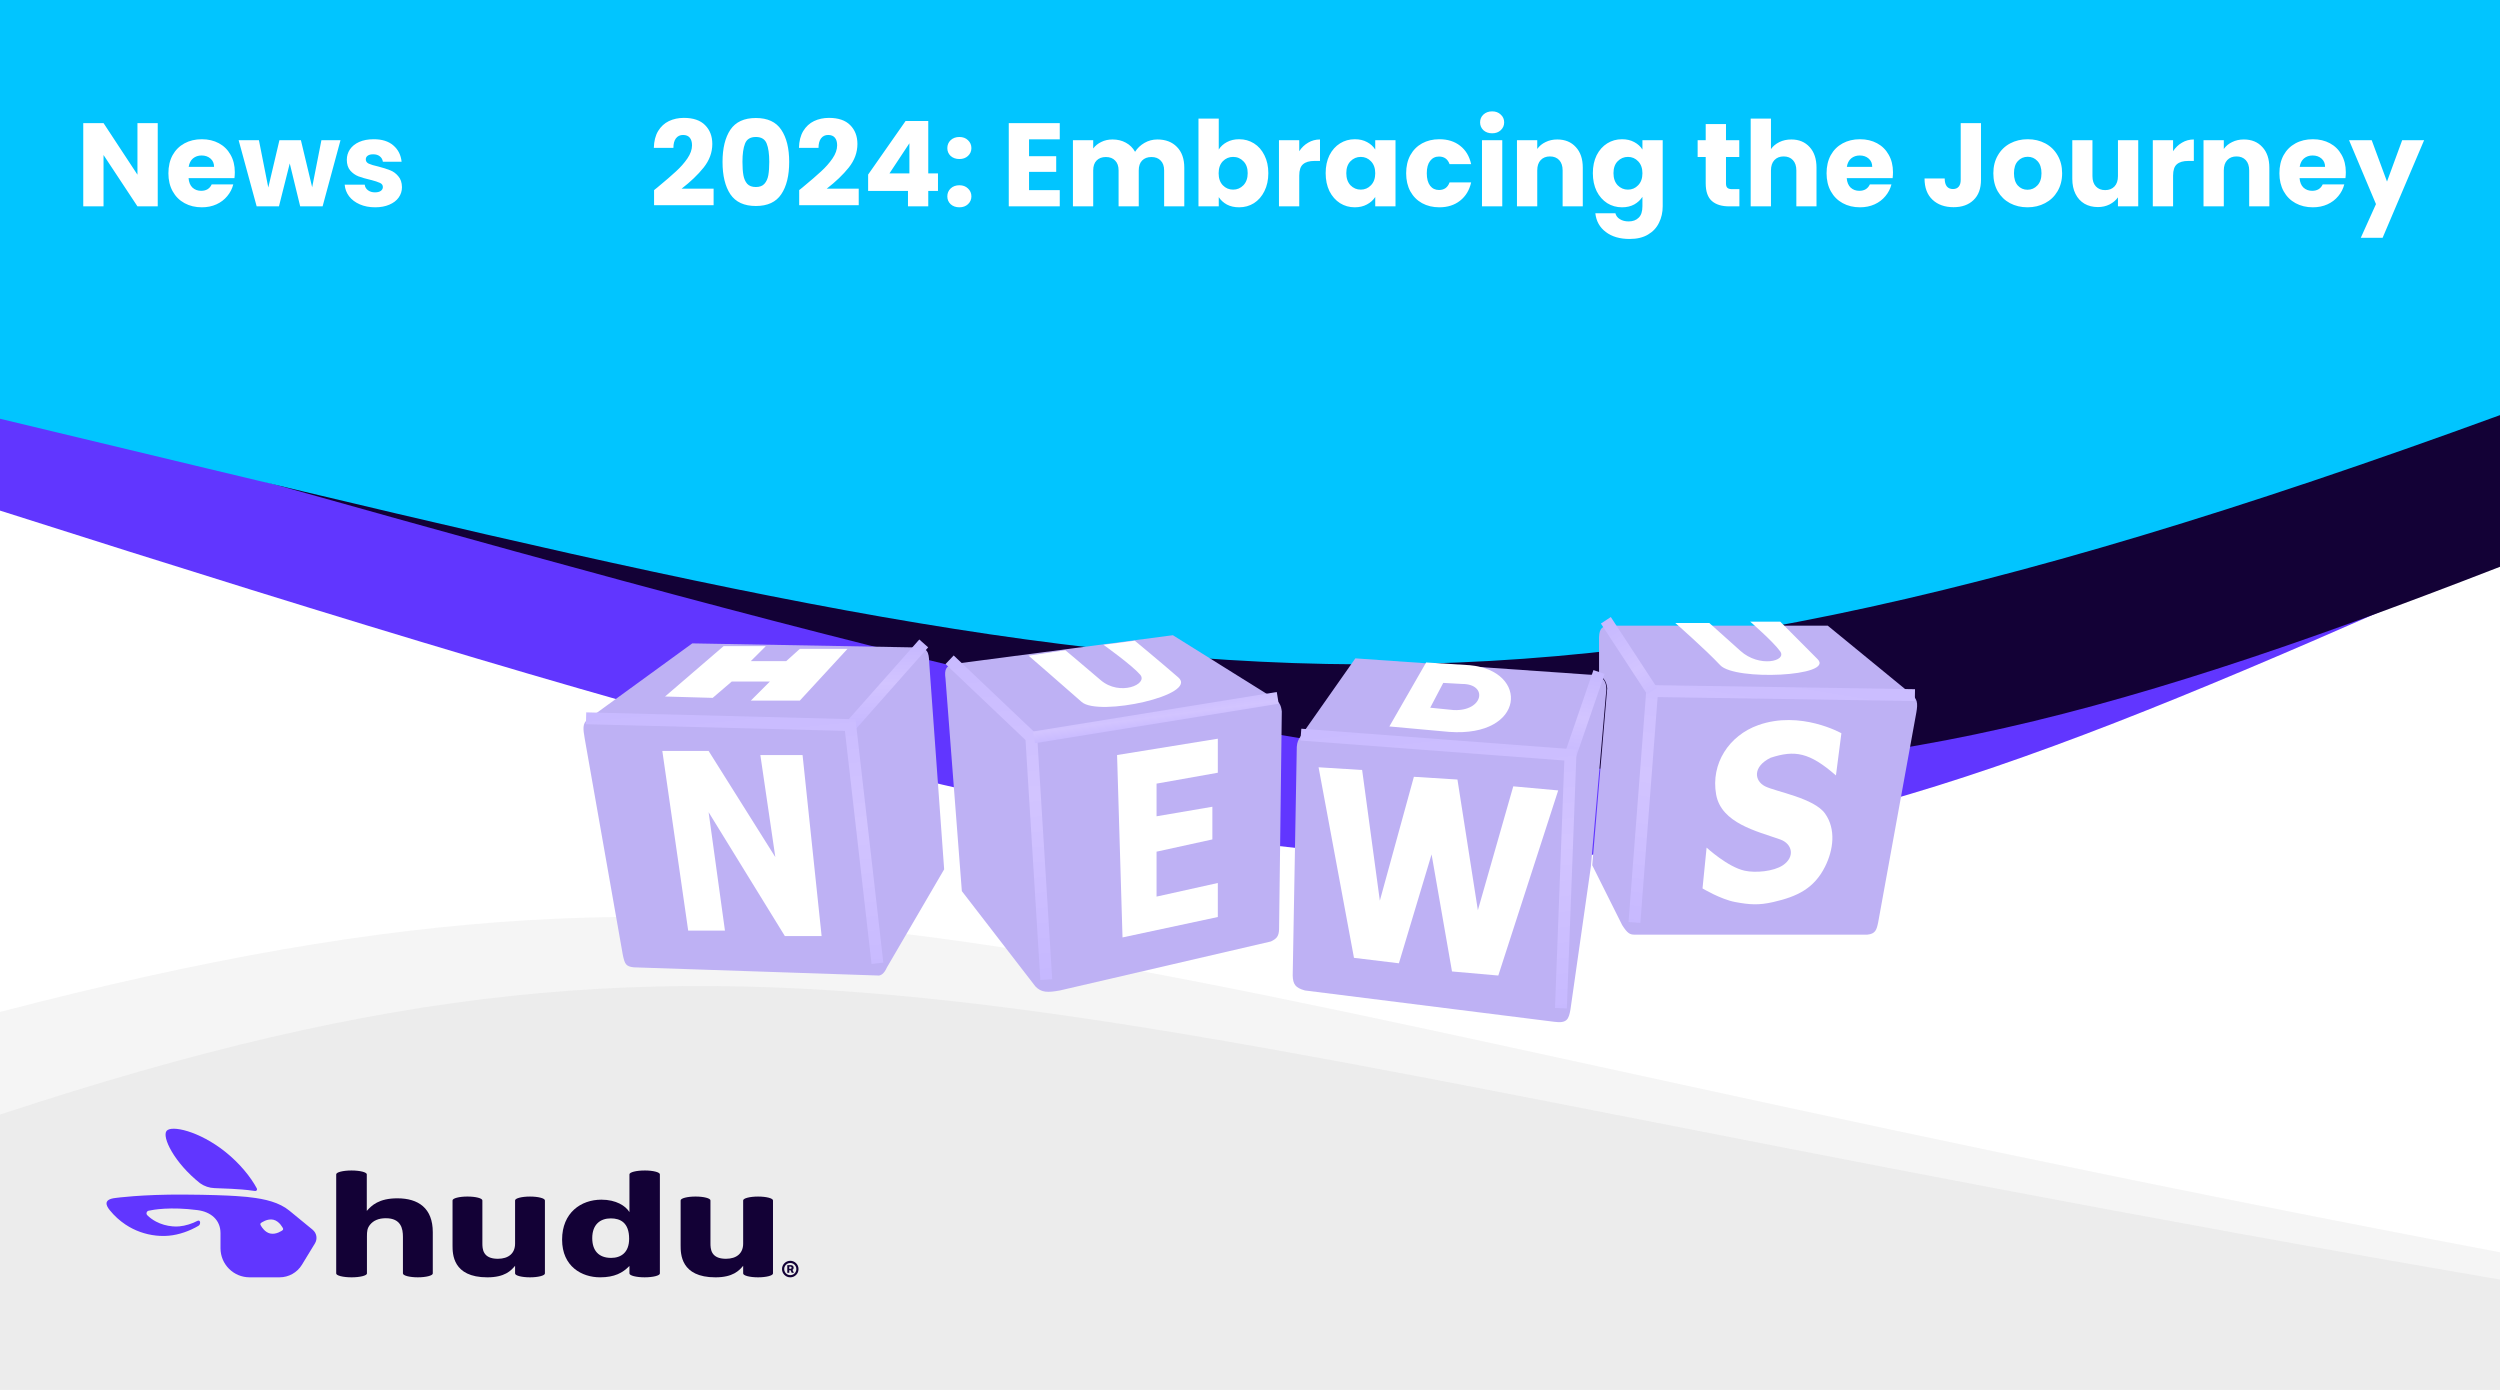 <svg width="1054" height="586" viewBox="0 0 1054 586" fill="none" xmlns="http://www.w3.org/2000/svg">
<rect width="1054" height="586" fill="white"/>
<path d="M1004.91 44.053L1004.91 0.921H50C22.386 0.921 -0 23.287 -0 50.901V215.263C596.178 405.418 676.123 401.599 1004.91 257.241V44.053Z" fill="#6136FF"/>
<path d="M1054 238.955V40.975C1054 18.854 1036.07 0.921 1013.95 0.921H50C22.386 0.921 0 23.284 0 50.898L0 171.588L9.283 174.21C626.143 348.42 710.868 372.347 1054 238.955Z" fill="#130136"/>
<path d="M0 511.829V586H1054V527.953C428.697 409.724 344.846 336.878 0 426.633L0 511.829Z" fill="#E6E6E6" fill-opacity="0.4"/>
<path d="M0 469.906L0 586H1054V539.47C428.697 432.422 329.625 361.182 0 469.906Z" fill="#E6E6E6" fill-opacity="0.6"/>
<path d="M1054 175.018V41.002L1054 0H0V176.547C487.425 293.17 615.668 335.117 1054 175.018Z" fill="#01C5FF"/>
<path d="M66.5 87H57.95L43.65 65.35V87H35.1V51.9H43.65L57.95 73.65V51.9H66.5V87ZM98.998 72.6C98.998 73.4 98.948 74.233 98.848 75.1H79.498C79.631 76.833 80.181 78.167 81.148 79.1C82.148 80 83.364 80.45 84.798 80.45C86.931 80.45 88.414 79.55 89.248 77.75H98.348C97.881 79.583 97.031 81.233 95.798 82.7C94.598 84.167 93.081 85.317 91.248 86.15C89.414 86.983 87.364 87.4 85.098 87.4C82.364 87.4 79.931 86.817 77.798 85.65C75.664 84.483 73.998 82.817 72.798 80.65C71.598 78.483 70.998 75.95 70.998 73.05C70.998 70.15 71.581 67.617 72.748 65.45C73.948 63.283 75.614 61.617 77.748 60.45C79.881 59.283 82.331 58.7 85.098 58.7C87.798 58.7 90.198 59.267 92.298 60.4C94.398 61.533 96.031 63.15 97.198 65.25C98.398 67.35 98.998 69.8 98.998 72.6ZM90.248 70.35C90.248 68.883 89.748 67.717 88.748 66.85C87.748 65.983 86.498 65.55 84.998 65.55C83.564 65.55 82.348 65.967 81.348 66.8C80.381 67.633 79.781 68.817 79.548 70.35H90.248ZM143.558 59.1L136.008 87H126.558L122.158 68.9L117.608 87H108.208L100.608 59.1H109.158L113.108 79.05L117.808 59.1H126.858L131.608 78.95L135.508 59.1H143.558ZM158.169 87.4C155.735 87.4 153.569 86.983 151.669 86.15C149.769 85.317 148.269 84.183 147.169 82.75C146.069 81.283 145.452 79.65 145.319 77.85H153.769C153.869 78.817 154.319 79.6 155.119 80.2C155.919 80.8 156.902 81.1 158.069 81.1C159.135 81.1 159.952 80.9 160.519 80.5C161.119 80.067 161.419 79.517 161.419 78.85C161.419 78.05 161.002 77.467 160.169 77.1C159.335 76.7 157.985 76.267 156.119 75.8C154.119 75.333 152.452 74.85 151.119 74.35C149.785 73.817 148.635 73 147.669 71.9C146.702 70.767 146.219 69.25 146.219 67.35C146.219 65.75 146.652 64.3 147.519 63C148.419 61.667 149.719 60.617 151.419 59.85C153.152 59.083 155.202 58.7 157.569 58.7C161.069 58.7 163.819 59.567 165.819 61.3C167.852 63.033 169.019 65.333 169.319 68.2H161.419C161.285 67.233 160.852 66.467 160.119 65.9C159.419 65.333 158.485 65.05 157.319 65.05C156.319 65.05 155.552 65.25 155.019 65.65C154.485 66.017 154.219 66.533 154.219 67.2C154.219 68 154.635 68.6 155.469 69C156.335 69.4 157.669 69.8 159.469 70.2C161.535 70.733 163.219 71.267 164.519 71.8C165.819 72.3 166.952 73.133 167.919 74.3C168.919 75.433 169.435 76.967 169.469 78.9C169.469 80.533 169.002 82 168.069 83.3C167.169 84.567 165.852 85.567 164.119 86.3C162.419 87.033 160.435 87.4 158.169 87.4Z" fill="white"/>
<path d="M275.757 80.15C276.89 79.25 277.407 78.833 277.307 78.9C280.573 76.2 283.14 73.983 285.007 72.25C286.907 70.517 288.507 68.7 289.807 66.8C291.107 64.9 291.757 63.05 291.757 61.25C291.757 59.883 291.44 58.817 290.807 58.05C290.173 57.283 289.223 56.9 287.957 56.9C286.69 56.9 285.69 57.383 284.957 58.35C284.257 59.283 283.907 60.617 283.907 62.35H275.657C275.723 59.517 276.323 57.15 277.457 55.25C278.623 53.35 280.14 51.95 282.007 51.05C283.907 50.15 286.007 49.7 288.307 49.7C292.273 49.7 295.257 50.717 297.257 52.75C299.29 54.783 300.307 57.433 300.307 60.7C300.307 64.267 299.09 67.583 296.657 70.65C294.223 73.683 291.123 76.65 287.357 79.55H300.857V86.5H275.757V80.15ZM304.621 68.25C304.621 62.517 305.721 58 307.921 54.7C310.154 51.4 313.738 49.75 318.671 49.75C323.604 49.75 327.171 51.4 329.371 54.7C331.604 58 332.721 62.517 332.721 68.25C332.721 74.05 331.604 78.6 329.371 81.9C327.171 85.2 323.604 86.85 318.671 86.85C313.738 86.85 310.154 85.2 307.921 81.9C305.721 78.6 304.621 74.05 304.621 68.25ZM324.321 68.25C324.321 64.883 323.954 62.3 323.221 60.5C322.488 58.667 320.971 57.75 318.671 57.75C316.371 57.75 314.854 58.667 314.121 60.5C313.388 62.3 313.021 64.883 313.021 68.25C313.021 70.517 313.154 72.4 313.421 73.9C313.688 75.367 314.221 76.567 315.021 77.5C315.854 78.4 317.071 78.85 318.671 78.85C320.271 78.85 321.471 78.4 322.271 77.5C323.104 76.567 323.654 75.367 323.921 73.9C324.188 72.4 324.321 70.517 324.321 68.25ZM336.938 80.15C338.072 79.25 338.588 78.833 338.488 78.9C341.755 76.2 344.322 73.983 346.188 72.25C348.088 70.517 349.688 68.7 350.988 66.8C352.288 64.9 352.938 63.05 352.938 61.25C352.938 59.883 352.622 58.817 351.988 58.05C351.355 57.283 350.405 56.9 349.138 56.9C347.872 56.9 346.872 57.383 346.138 58.35C345.438 59.283 345.088 60.617 345.088 62.35H336.838C336.905 59.517 337.505 57.15 338.638 55.25C339.805 53.35 341.322 51.95 343.188 51.05C345.088 50.15 347.188 49.7 349.488 49.7C353.455 49.7 356.438 50.717 358.438 52.75C360.472 54.783 361.488 57.433 361.488 60.7C361.488 64.267 360.272 67.583 357.838 70.65C355.405 73.683 352.305 76.65 348.538 79.55H362.038V86.5H336.938V80.15ZM366.003 80.5V73.6L381.803 51H391.353V73.1H395.453V80.5H391.353V87H382.803V80.5H366.003ZM383.403 60.4L375.003 73.1H383.403V60.4ZM404.491 87.4C402.991 87.4 401.757 86.967 400.791 86.1C399.857 85.2 399.391 84.1 399.391 82.8C399.391 81.467 399.857 80.35 400.791 79.45C401.757 78.55 402.991 78.1 404.491 78.1C405.957 78.1 407.157 78.55 408.091 79.45C409.057 80.35 409.541 81.467 409.541 82.8C409.541 84.1 409.057 85.2 408.091 86.1C407.157 86.967 405.957 87.4 404.491 87.4ZM404.491 67.05C402.991 67.05 401.757 66.617 400.791 65.75C399.857 64.85 399.391 63.75 399.391 62.45C399.391 61.117 399.857 60 400.791 59.1C401.757 58.2 402.991 57.75 404.491 57.75C405.957 57.75 407.157 58.2 408.091 59.1C409.057 60 409.541 61.117 409.541 62.45C409.541 63.75 409.057 64.85 408.091 65.75C407.157 66.617 405.957 67.05 404.491 67.05ZM433.845 58.75V65.85H445.295V72.45H433.845V80.15H446.795V87H425.295V51.9H446.795V58.75H433.845ZM487.946 58.8C491.413 58.8 494.163 59.85 496.196 61.95C498.263 64.05 499.296 66.967 499.296 70.7V87H490.796V71.85C490.796 70.05 490.313 68.667 489.346 67.7C488.413 66.7 487.113 66.2 485.446 66.2C483.779 66.2 482.463 66.7 481.496 67.7C480.563 68.667 480.096 70.05 480.096 71.85V87H471.596V71.85C471.596 70.05 471.113 68.667 470.146 67.7C469.213 66.7 467.913 66.2 466.246 66.2C464.579 66.2 463.263 66.7 462.296 67.7C461.363 68.667 460.896 70.05 460.896 71.85V87H452.346V59.1H460.896V62.6C461.763 61.433 462.896 60.517 464.296 59.85C465.696 59.15 467.279 58.8 469.046 58.8C471.146 58.8 473.013 59.25 474.646 60.15C476.313 61.05 477.613 62.333 478.546 64C479.513 62.467 480.829 61.217 482.496 60.25C484.163 59.283 485.979 58.8 487.946 58.8ZM513.826 63.05C514.626 61.75 515.776 60.7 517.276 59.9C518.776 59.1 520.492 58.7 522.426 58.7C524.726 58.7 526.809 59.283 528.676 60.45C530.542 61.617 532.009 63.283 533.076 65.45C534.176 67.617 534.726 70.133 534.726 73C534.726 75.867 534.176 78.4 533.076 80.6C532.009 82.767 530.542 84.45 528.676 85.65C526.809 86.817 524.726 87.4 522.426 87.4C520.459 87.4 518.742 87.017 517.276 86.25C515.809 85.45 514.659 84.4 513.826 83.1V87H505.276V50H513.826V63.05ZM526.026 73C526.026 70.867 525.426 69.2 524.226 68C523.059 66.767 521.609 66.15 519.876 66.15C518.176 66.15 516.726 66.767 515.526 68C514.359 69.233 513.776 70.917 513.776 73.05C513.776 75.183 514.359 76.867 515.526 78.1C516.726 79.333 518.176 79.95 519.876 79.95C521.576 79.95 523.026 79.333 524.226 78.1C525.426 76.833 526.026 75.133 526.026 73ZM547.761 63.75C548.761 62.217 550.011 61.017 551.511 60.15C553.011 59.25 554.678 58.8 556.511 58.8V67.85H554.161C552.028 67.85 550.428 68.317 549.361 69.25C548.295 70.15 547.761 71.75 547.761 74.05V87H539.211V59.1H547.761V63.75ZM558.898 73C558.898 70.133 559.431 67.617 560.498 65.45C561.598 63.283 563.081 61.617 564.948 60.45C566.815 59.283 568.898 58.7 571.198 58.7C573.165 58.7 574.881 59.1 576.348 59.9C577.848 60.7 578.998 61.75 579.798 63.05V59.1H588.348V87H579.798V83.05C578.965 84.35 577.798 85.4 576.298 86.2C574.831 87 573.115 87.4 571.148 87.4C568.881 87.4 566.815 86.817 564.948 85.65C563.081 84.45 561.598 82.767 560.498 80.6C559.431 78.4 558.898 75.867 558.898 73ZM579.798 73.05C579.798 70.917 579.198 69.233 577.998 68C576.831 66.767 575.398 66.15 573.698 66.15C571.998 66.15 570.548 66.767 569.348 68C568.181 69.2 567.598 70.867 567.598 73C567.598 75.133 568.181 76.833 569.348 78.1C570.548 79.333 571.998 79.95 573.698 79.95C575.398 79.95 576.831 79.333 577.998 78.1C579.198 76.867 579.798 75.183 579.798 73.05ZM592.834 73.05C592.834 70.15 593.417 67.617 594.584 65.45C595.784 63.283 597.434 61.617 599.534 60.45C601.667 59.283 604.1 58.7 606.834 58.7C610.334 58.7 613.25 59.617 615.584 61.45C617.95 63.283 619.5 65.867 620.234 69.2H611.134C610.367 67.067 608.884 66 606.684 66C605.117 66 603.867 66.617 602.934 67.85C602 69.05 601.534 70.783 601.534 73.05C601.534 75.317 602 77.067 602.934 78.3C603.867 79.5 605.117 80.1 606.684 80.1C608.884 80.1 610.367 79.033 611.134 76.9H620.234C619.5 80.167 617.95 82.733 615.584 84.6C613.217 86.467 610.3 87.4 606.834 87.4C604.1 87.4 601.667 86.817 599.534 85.65C597.434 84.483 595.784 82.817 594.584 80.65C593.417 78.483 592.834 75.95 592.834 73.05ZM629.107 56.2C627.607 56.2 626.374 55.767 625.407 54.9C624.474 54 624.007 52.9 624.007 51.6C624.007 50.267 624.474 49.167 625.407 48.3C626.374 47.4 627.607 46.95 629.107 46.95C630.574 46.95 631.774 47.4 632.707 48.3C633.674 49.167 634.157 50.267 634.157 51.6C634.157 52.9 633.674 54 632.707 54.9C631.774 55.767 630.574 56.2 629.107 56.2ZM633.357 59.1V87H624.807V59.1H633.357ZM656.553 58.8C659.82 58.8 662.42 59.867 664.353 62C666.32 64.1 667.303 67 667.303 70.7V87H658.803V71.85C658.803 69.983 658.32 68.533 657.353 67.5C656.386 66.467 655.086 65.95 653.453 65.95C651.82 65.95 650.52 66.467 649.553 67.5C648.586 68.533 648.103 69.983 648.103 71.85V87H639.553V59.1H648.103V62.8C648.97 61.567 650.136 60.6 651.603 59.9C653.07 59.167 654.72 58.8 656.553 58.8ZM683.845 58.7C685.811 58.7 687.528 59.1 688.995 59.9C690.495 60.7 691.645 61.75 692.445 63.05V59.1H700.995V86.95C700.995 89.517 700.478 91.833 699.445 93.9C698.445 96 696.895 97.667 694.795 98.9C692.728 100.133 690.145 100.75 687.045 100.75C682.911 100.75 679.561 99.767 676.995 97.8C674.428 95.867 672.961 93.233 672.595 89.9H681.045C681.311 90.967 681.945 91.8 682.945 92.4C683.945 93.033 685.178 93.35 686.645 93.35C688.411 93.35 689.811 92.833 690.845 91.8C691.911 90.8 692.445 89.183 692.445 86.95V83C691.611 84.3 690.461 85.367 688.995 86.2C687.528 87 685.811 87.4 683.845 87.4C681.545 87.4 679.461 86.817 677.595 85.65C675.728 84.45 674.245 82.767 673.145 80.6C672.078 78.4 671.545 75.867 671.545 73C671.545 70.133 672.078 67.617 673.145 65.45C674.245 63.283 675.728 61.617 677.595 60.45C679.461 59.283 681.545 58.7 683.845 58.7ZM692.445 73.05C692.445 70.917 691.845 69.233 690.645 68C689.478 66.767 688.045 66.15 686.345 66.15C684.645 66.15 683.195 66.767 681.995 68C680.828 69.2 680.245 70.867 680.245 73C680.245 75.133 680.828 76.833 681.995 78.1C683.195 79.333 684.645 79.95 686.345 79.95C688.045 79.95 689.478 79.333 690.645 78.1C691.845 76.867 692.445 75.183 692.445 73.05ZM733.326 79.75V87H728.976C725.876 87 723.459 86.25 721.726 84.75C719.992 83.217 719.126 80.733 719.126 77.3V66.2H715.726V59.1H719.126V52.3H727.676V59.1H733.276V66.2H727.676V77.4C727.676 78.233 727.876 78.833 728.276 79.2C728.676 79.567 729.342 79.75 730.276 79.75H733.326ZM755.238 58.8C758.438 58.8 761.005 59.867 762.938 62C764.872 64.1 765.838 67 765.838 70.7V87H757.338V71.85C757.338 69.983 756.855 68.533 755.888 67.5C754.922 66.467 753.622 65.95 751.988 65.95C750.355 65.95 749.055 66.467 748.088 67.5C747.122 68.533 746.638 69.983 746.638 71.85V87H738.088V50H746.638V62.85C747.505 61.617 748.688 60.633 750.188 59.9C751.688 59.167 753.372 58.8 755.238 58.8ZM798.08 72.6C798.08 73.4 798.03 74.233 797.93 75.1H778.58C778.713 76.833 779.263 78.167 780.23 79.1C781.23 80 782.446 80.45 783.88 80.45C786.013 80.45 787.496 79.55 788.33 77.75H797.43C796.963 79.583 796.113 81.233 794.88 82.7C793.68 84.167 792.163 85.317 790.33 86.15C788.496 86.983 786.446 87.4 784.18 87.4C781.446 87.4 779.013 86.817 776.88 85.65C774.746 84.483 773.08 82.817 771.88 80.65C770.68 78.483 770.08 75.95 770.08 73.05C770.08 70.15 770.663 67.617 771.83 65.45C773.03 63.283 774.696 61.617 776.83 60.45C778.963 59.283 781.413 58.7 784.18 58.7C786.88 58.7 789.28 59.267 791.38 60.4C793.48 61.533 795.113 63.15 796.28 65.25C797.48 67.35 798.08 69.8 798.08 72.6ZM789.33 70.35C789.33 68.883 788.83 67.717 787.83 66.85C786.83 65.983 785.58 65.55 784.08 65.55C782.646 65.55 781.43 65.967 780.43 66.8C779.463 67.633 778.863 68.817 778.63 70.35H789.33ZM835.186 51.9V75.8C835.186 79.5 834.136 82.35 832.036 84.35C829.969 86.35 827.169 87.35 823.636 87.35C819.936 87.35 816.969 86.3 814.736 84.2C812.503 82.1 811.386 79.117 811.386 75.25H819.886C819.886 76.717 820.186 77.833 820.786 78.6C821.386 79.333 822.253 79.7 823.386 79.7C824.419 79.7 825.219 79.367 825.786 78.7C826.353 78.033 826.636 77.067 826.636 75.8V51.9H835.186ZM854.792 87.4C852.059 87.4 849.592 86.817 847.392 85.65C845.226 84.483 843.509 82.817 842.242 80.65C841.009 78.483 840.392 75.95 840.392 73.05C840.392 70.183 841.026 67.667 842.292 65.5C843.559 63.3 845.292 61.617 847.492 60.45C849.692 59.283 852.159 58.7 854.892 58.7C857.626 58.7 860.092 59.283 862.292 60.45C864.492 61.617 866.226 63.3 867.492 65.5C868.759 67.667 869.392 70.183 869.392 73.05C869.392 75.917 868.742 78.45 867.442 80.65C866.176 82.817 864.426 84.483 862.192 85.65C859.992 86.817 857.526 87.4 854.792 87.4ZM854.792 80C856.426 80 857.809 79.4 858.942 78.2C860.109 77 860.692 75.283 860.692 73.05C860.692 70.817 860.126 69.1 858.992 67.9C857.892 66.7 856.526 66.1 854.892 66.1C853.226 66.1 851.842 66.7 850.742 67.9C849.642 69.067 849.092 70.783 849.092 73.05C849.092 75.283 849.626 77 850.692 78.2C851.792 79.4 853.159 80 854.792 80ZM901.478 59.1V87H892.928V83.2C892.061 84.433 890.878 85.433 889.378 86.2C887.911 86.933 886.278 87.3 884.478 87.3C882.345 87.3 880.461 86.833 878.828 85.9C877.195 84.933 875.928 83.55 875.028 81.75C874.128 79.95 873.678 77.833 873.678 75.4V59.1H882.178V74.25C882.178 76.117 882.661 77.567 883.628 78.6C884.595 79.633 885.895 80.15 887.528 80.15C889.195 80.15 890.511 79.633 891.478 78.6C892.445 77.567 892.928 76.117 892.928 74.25V59.1H901.478ZM916.17 63.75C917.17 62.217 918.42 61.017 919.92 60.15C921.42 59.25 923.086 58.8 924.92 58.8V67.85H922.57C920.436 67.85 918.836 68.317 917.77 69.25C916.703 70.15 916.17 71.75 916.17 74.05V87H907.62V59.1H916.17V63.75ZM946.006 58.8C949.273 58.8 951.873 59.867 953.806 62C955.773 64.1 956.756 67 956.756 70.7V87H948.256V71.85C948.256 69.983 947.773 68.533 946.806 67.5C945.84 66.467 944.54 65.95 942.906 65.95C941.273 65.95 939.973 66.467 939.006 67.5C938.04 68.533 937.556 69.983 937.556 71.85V87H929.006V59.1H937.556V62.8C938.423 61.567 939.59 60.6 941.056 59.9C942.523 59.167 944.173 58.8 946.006 58.8ZM988.998 72.6C988.998 73.4 988.948 74.233 988.848 75.1H969.498C969.631 76.833 970.181 78.167 971.148 79.1C972.148 80 973.364 80.45 974.798 80.45C976.931 80.45 978.414 79.55 979.248 77.75H988.348C987.881 79.583 987.031 81.233 985.798 82.7C984.598 84.167 983.081 85.317 981.248 86.15C979.414 86.983 977.364 87.4 975.098 87.4C972.364 87.4 969.931 86.817 967.798 85.65C965.664 84.483 963.998 82.817 962.798 80.65C961.598 78.483 960.998 75.95 960.998 73.05C960.998 70.15 961.581 67.617 962.748 65.45C963.948 63.283 965.614 61.617 967.748 60.45C969.881 59.283 972.331 58.7 975.098 58.7C977.798 58.7 980.198 59.267 982.298 60.4C984.398 61.533 986.031 63.15 987.198 65.25C988.398 67.35 988.998 69.8 988.998 72.6ZM980.248 70.35C980.248 68.883 979.748 67.717 978.748 66.85C977.748 65.983 976.498 65.55 974.998 65.55C973.564 65.55 972.348 65.967 971.348 66.8C970.381 67.633 969.781 68.817 969.548 70.35H980.248ZM1022.01 59.1L1004.51 100.25H995.308L1001.71 86.05L990.358 59.1H999.908L1006.36 76.55L1012.76 59.1H1022.01Z" fill="white"/>
<g filter="url(#filter0_d_550_4185)">
<path d="M398.626 282.169C398.055 278.062 398.866 276.577 402.644 275.857L494.487 263.806L535.816 289.629C539.373 291.653 540.066 293.107 540.408 295.941L539.26 387.758C539.162 390.747 538.226 391.749 535.816 392.922L446.843 413.581C441.564 414.533 439.03 414.484 436.511 411.859L405.514 371.69L398.626 282.169Z" fill="#BEB1F4"/>
</g>
<path d="M400.352 278.152L434.793 310.861L441.107 413.007" stroke="url(#paint0_linear_550_4185)" stroke-width="5"/>
<path d="M435.941 310.861L538.69 294.22" stroke="url(#paint1_linear_550_4185)" stroke-width="5"/>
<path d="M513.434 311.436L470.957 318.322L473.253 395.218L513.434 386.61V372.264L487.603 378.002V359.065L511.138 353.901V340.128L487.603 344.145V330.373L513.434 325.782V311.436Z" fill="white"/>
<path d="M456.031 295.941C448.92 289.644 433.645 276.431 433.645 276.431L449.143 274.135C449.143 274.135 456.031 279.874 464.067 286.76C472.104 293.646 484.158 288.481 480.714 284.464C477.27 280.447 465.215 271.84 465.215 271.84L478.418 270.118C478.418 270.118 488.176 278.152 496.786 285.612C505.397 293.072 463.142 302.239 456.031 295.941Z" fill="white"/>
<g filter="url(#filter1_d_550_4185)">
<path d="M678.177 259.789H770.594L805.609 288.482C808.337 290.569 808.667 292.266 807.905 296.516L791.832 384.889C791.171 388.048 790.68 389.708 787.24 390.053H689.084C687.209 390.031 686.154 389.567 683.917 386.036L671.289 360.787L677.603 286.186C677.271 283.499 676.584 282.275 674.159 280.448V266.101C674.061 261.516 674.896 260.075 678.177 259.789Z" fill="#BEB1F4"/>
</g>
<path d="M807.329 293.072L696.544 291.351L689.082 388.905" stroke="url(#paint2_linear_550_4185)" stroke-width="5"/>
<path d="M696.544 291.351L677.027 261.511" stroke="url(#paint3_linear_550_4185)" stroke-width="5"/>
<path d="M774.035 326.929L776.331 309.14C776.331 309.14 759.11 299.385 741.316 305.697C728.889 310.105 721.211 321.985 723.521 334.963C725.675 347.058 740.742 350.457 750.5 353.9C755.785 355.765 756.814 361.361 751.648 364.804C747.731 367.414 740.178 368.088 735.576 367.099C728.397 365.556 719.503 357.343 719.503 357.343L717.781 374.559C717.781 374.559 725.419 379.155 731.558 380.297C737.728 381.446 741.511 381.696 747.63 380.297C757.692 377.998 764.819 374.603 769.443 365.377C772.97 358.339 774.122 349.565 769.443 342.997C764.763 336.429 748.778 333.816 744.186 331.52C739.594 329.224 738.839 323.244 746.482 319.469C756.695 316.139 762.859 317.168 774.035 326.929Z" fill="white"/>
<path d="M725.244 280.448C719.002 273.769 706.302 262.658 706.302 262.658L720.652 262.658C720.652 262.658 725.818 267.249 733.769 274.409C741.72 281.568 753.445 278.759 750.545 274.651C747.645 270.543 737.873 262.084 737.873 262.084L750.544 262.084C750.544 262.084 759.11 270.692 766.315 277.924C773.52 285.156 731.486 287.126 725.244 280.448Z" fill="white"/>
<g filter="url(#filter2_d_550_4185)">
<path d="M247.668 299.385L291.867 267.249L386.58 268.971C390.956 269.076 391.645 270.863 391.746 275.283L398.056 362.508L373.947 403.826C372.721 406.556 371.32 407.486 369.933 407.269L267.184 403.826C263.862 403.466 263.389 402.393 262.592 398.661L246.52 307.419C245.811 303.306 245.528 301.074 247.668 299.385Z" fill="#BEB1F4"/>
</g>
<path d="M389.446 271.266L358.449 306.271" stroke="url(#paint4_linear_550_4185)" stroke-width="5"/>
<path d="M290.141 392.349L279.234 316.6H298.751L326.878 361.361L320.564 318.322H338.358L346.394 394.644H330.896L298.751 342.423L305.639 392.349H290.141Z" fill="white"/>
<path d="M280.383 293.646L305.066 272.414H322.86L316.546 278.726H331.47L337.21 273.561H357.301L337.21 295.368H316.546L324.582 287.334H308.51L300.473 294.22L280.383 293.646Z" fill="white"/>
<path d="M247.09 302.828L358.449 305.697L369.929 406.121" stroke="url(#paint5_linear_550_4185)" stroke-width="5"/>
<g filter="url(#filter3_d_550_4185)">
<path d="M548.448 306.271L571.409 273.562L670.139 280.448C675.936 280.387 677.934 283.328 677.028 289.056L670.713 361.361L662.103 421.615C661.377 425.675 660.708 427.542 655.215 426.78L550.17 413.581C546.061 412.443 545.12 410.94 545.004 407.269L546.726 310.862C546.886 308.792 547.395 307.805 548.448 306.271Z" fill="#BEB1F4"/>
</g>
<path d="M585.758 306.271L601.256 279.3L619.625 280.448C644.881 282.743 643.159 310.862 611.015 308.566L585.758 306.271Z" fill="white"/>
<path d="M662.102 318.322L674.156 283.317" stroke="url(#paint6_linear_550_4185)" stroke-width="5"/>
<path d="M602.98 298.373L608.472 287.908L616.471 288.357C627.443 288.357 625.481 299.868 612.965 299.37L602.98 298.373Z" fill="#BEB1F4"/>
<path d="M574.279 324.634L555.91 323.486L570.835 403.826L589.777 406.121L603.553 360.213L612.164 409.564L631.68 411.286L656.937 333.242L637.994 331.52L623.07 383.741L614.46 328.651L596.091 327.503L581.741 379.724L574.279 324.634Z" fill="white"/>
<path d="M548.449 309.714L662.104 318.322L658.086 425.059" stroke="url(#paint7_linear_550_4185)" stroke-width="5"/>
<path fill-rule="evenodd" clip-rule="evenodd" d="M169.878 536.89V521.429C169.878 518.087 169.118 513.604 162.669 513.604C159.57 513.604 157.42 514.612 156.03 516.317C154.829 517.767 154.702 519.095 154.702 521.24V536.892C154.702 537.792 151.798 538.522 148.223 538.522C144.647 538.522 141.743 537.794 141.743 536.892V495.106C141.743 494.206 144.631 493.476 148.192 493.476C151.753 493.476 154.64 494.204 154.64 495.106V510.513C156.664 508.239 159.699 505.211 167.539 505.211C176.393 505.211 182.462 509.374 182.462 519.473V536.888C182.462 537.788 179.645 538.518 176.171 538.518C172.697 538.518 169.882 537.79 169.882 536.888H169.876H169.878V536.89Z" fill="#130136"/>
<path fill-rule="evenodd" clip-rule="evenodd" d="M313.317 536.888V533.667C311.61 535.685 309.015 538.525 301.62 538.525C286.951 538.525 286.951 528.555 286.951 525.087V506.093C286.951 505.193 289.769 504.462 293.24 504.462C296.712 504.462 299.529 505.191 299.529 506.093V524.078C299.529 526.412 299.594 530.704 306.042 530.704C310.593 530.704 313.315 528.37 313.315 524.332V506.097C313.315 505.197 316.132 504.467 319.604 504.467C323.076 504.467 325.893 505.195 325.893 506.097V536.89C325.893 537.791 323.076 538.521 319.604 538.521C316.132 538.521 313.315 537.793 313.315 536.89V536.886L313.317 536.888Z" fill="#130136"/>
<path fill-rule="evenodd" clip-rule="evenodd" d="M217.156 536.888V533.667C215.449 535.685 212.853 538.525 205.458 538.525C190.79 538.525 190.79 528.555 190.79 525.087V506.093C190.79 505.193 193.607 504.462 197.081 504.462C200.555 504.462 203.37 505.191 203.37 506.093V524.078C203.37 526.412 203.434 530.704 209.883 530.704C214.434 530.704 217.156 528.37 217.156 524.332V506.097C217.156 505.197 219.973 504.467 223.445 504.467C226.916 504.467 229.736 505.195 229.736 506.097V536.89C229.736 537.791 226.918 538.521 223.445 538.521C219.971 538.521 217.156 537.793 217.156 536.89V536.886V536.888Z" fill="#130136"/>
<path fill-rule="evenodd" clip-rule="evenodd" d="M271.788 493.478C268.246 493.478 265.371 494.207 265.371 495.109V511.02C263.791 508.431 259.807 505.782 253.547 505.782C244.948 505.782 236.981 511.275 236.981 522.629C236.981 533.982 245.327 538.519 252.977 538.519C259.111 538.519 262.527 536.635 265.371 533.731V536.888C265.371 537.789 268.244 538.519 271.788 538.519C275.333 538.519 278.206 537.791 278.206 536.888V495.103C278.206 494.202 275.333 493.472 271.788 493.472V493.476V493.478ZM257.657 530.329C252.344 530.329 249.69 527.176 249.69 522C249.69 516.194 253.104 513.671 257.531 513.671C261.578 513.671 265.243 515.501 265.243 522.253C265.243 528.12 261.767 530.329 257.657 530.329Z" fill="#130136"/>
<path fill-rule="evenodd" clip-rule="evenodd" d="M84.329 498.833L84.334 498.837C86.127 500.123 88.265 500.845 90.471 500.911C101.705 501.252 105.256 501.83 105.256 501.83C106.028 501.915 106.795 502.011 107.551 502.121C108.135 502.206 108.572 501.59 108.294 501.063C105.84 496.441 101.16 490.508 94.863 485.513C83.913 476.829 72.224 474.263 70.221 476.798C68.215 479.335 73.386 490.145 84.329 498.831V498.833ZM131.818 518.472V518.461L121.966 510.385C117.786 506.956 111.801 505.475 105.299 504.768C105.299 504.768 99.221 503.778 77.738 503.637C59.644 503.517 48.764 505.052 48.764 505.052C43.536 505.618 44.617 508.157 46.276 510.215C48.205 512.605 50.453 514.638 52.928 516.283C56.822 518.872 61.23 520.42 65.761 520.915C67.582 521.112 69.411 521.129 71.215 520.971C75.437 520.602 80.023 518.967 83.652 516.808C84.102 516.542 84.367 516.051 84.367 515.528V515.43C84.367 514.709 83.845 514.389 83.203 514.733L83.19 514.74C81.059 515.874 78.119 516.818 75.64 517.034C75.165 517.076 74.685 517.096 74.21 517.103H74.192C73.719 517.1 73.239 517.071 72.764 517.034C70.285 516.816 67.867 516.14 65.74 515.003C64.385 514.283 63.153 513.389 62.098 512.344C62.094 512.337 62.086 512.331 62.082 512.325C61.469 511.699 61.804 510.632 62.66 510.439C64.58 510.008 71.776 508.697 83.329 510.19V510.195C88.766 510.898 92.961 514.221 92.961 519.862H92.963V526.245C92.963 533.024 98.453 538.519 105.22 538.519H117.869C121.72 538.519 125.293 536.513 127.298 533.215L132.79 524.199C133.939 522.316 133.521 519.868 131.816 518.472H131.818ZM119.114 518.673C118.989 518.766 116.427 520.658 113.867 520.036C113.297 519.913 112.783 519.65 112.325 519.343C110.749 518.281 109.877 516.532 109.838 516.435C109.688 516.144 109.769 515.796 110.03 515.605H110.032C110.144 515.524 112.707 513.632 115.279 514.24C117.84 514.862 119.234 517.719 119.302 517.849C119.451 518.14 119.346 518.484 119.114 518.671V518.673Z" fill="#6136FF"/>
<path d="M331.918 536.608V533.392H333.489C333.692 533.392 333.878 533.434 334.046 533.519C334.217 533.603 334.352 533.725 334.45 533.885C334.552 534.042 334.603 534.233 334.603 534.46C334.603 534.686 334.551 534.88 334.446 535.039C334.342 535.199 334.202 535.321 334.028 535.405C333.854 535.487 333.662 535.527 333.45 535.527H332.375V534.922H333.276C333.398 534.922 333.502 534.882 333.589 534.804C333.679 534.726 333.724 534.609 333.724 534.455C333.724 534.296 333.679 534.182 333.589 534.116C333.502 534.046 333.399 534.011 333.28 534.011H332.754V536.608H331.918ZM333.968 535.122L334.698 536.608H333.785L333.102 535.122H333.968ZM333.176 538.525C332.694 538.525 332.243 538.435 331.823 538.255C331.402 538.075 331.032 537.825 330.713 537.505C330.394 537.186 330.145 536.816 329.965 536.394C329.785 535.973 329.695 535.521 329.695 535.039C329.695 534.557 329.785 534.105 329.965 533.684C330.145 533.263 330.394 532.893 330.713 532.573C331.032 532.254 331.402 532.004 331.823 531.824C332.243 531.644 332.694 531.554 333.176 531.554C333.657 531.554 334.108 531.644 334.529 531.824C334.949 532.004 335.319 532.254 335.638 532.573C335.957 532.893 336.207 533.263 336.387 533.684C336.566 534.105 336.656 534.557 336.656 535.039C336.656 535.521 336.566 535.973 336.387 536.394C336.207 536.816 335.957 537.186 335.638 537.505C335.319 537.825 334.949 538.075 334.529 538.255C334.108 538.435 333.657 538.525 333.176 538.525ZM333.176 537.606C333.651 537.606 334.082 537.491 334.468 537.261C334.857 537.029 335.165 536.72 335.395 536.333C335.624 535.944 335.738 535.513 335.738 535.039C335.738 534.566 335.622 534.136 335.39 533.75C335.161 533.36 334.852 533.051 334.463 532.822C334.078 532.589 333.648 532.473 333.176 532.473C332.706 532.473 332.277 532.589 331.888 532.822C331.499 533.051 331.19 533.36 330.961 533.75C330.732 534.136 330.617 534.566 330.617 535.039C330.617 535.513 330.732 535.944 330.961 536.333C331.19 536.72 331.499 537.029 331.888 537.261C332.277 537.491 332.706 537.606 333.176 537.606Z" fill="#130136"/>
<defs>
<filter id="filter0_d_550_4185" x="394.461" y="263.806" width="149.947" height="158.341" filterUnits="userSpaceOnUse" color-interpolation-filters="sRGB">
<feFlood flood-opacity="0" result="BackgroundImageFix"/>
<feColorMatrix in="SourceAlpha" type="matrix" values="0 0 0 0 0 0 0 0 0 0 0 0 0 0 0 0 0 0 127 0" result="hardAlpha"/>
<feOffset dy="4"/>
<feGaussianBlur stdDeviation="2"/>
<feComposite in2="hardAlpha" operator="out"/>
<feColorMatrix type="matrix" values="0 0 0 0 0 0 0 0 0 0 0 0 0 0 0 0 0 0 0.25 0"/>
<feBlend mode="normal" in2="BackgroundImageFix" result="effect1_dropShadow_550_4185"/>
<feBlend mode="normal" in="SourceGraphic" in2="effect1_dropShadow_550_4185" result="shape"/>
</filter>
<filter id="filter1_d_550_4185" x="667.289" y="259.789" width="144.971" height="138.264" filterUnits="userSpaceOnUse" color-interpolation-filters="sRGB">
<feFlood flood-opacity="0" result="BackgroundImageFix"/>
<feColorMatrix in="SourceAlpha" type="matrix" values="0 0 0 0 0 0 0 0 0 0 0 0 0 0 0 0 0 0 127 0" result="hardAlpha"/>
<feOffset dy="4"/>
<feGaussianBlur stdDeviation="2"/>
<feComposite in2="hardAlpha" operator="out"/>
<feColorMatrix type="matrix" values="0 0 0 0 0 0 0 0 0 0 0 0 0 0 0 0 0 0 0.25 0"/>
<feBlend mode="normal" in2="BackgroundImageFix" result="effect1_dropShadow_550_4185"/>
<feBlend mode="normal" in="SourceGraphic" in2="effect1_dropShadow_550_4185" result="shape"/>
</filter>
<filter id="filter2_d_550_4185" x="242" y="267.249" width="160.056" height="148.05" filterUnits="userSpaceOnUse" color-interpolation-filters="sRGB">
<feFlood flood-opacity="0" result="BackgroundImageFix"/>
<feColorMatrix in="SourceAlpha" type="matrix" values="0 0 0 0 0 0 0 0 0 0 0 0 0 0 0 0 0 0 127 0" result="hardAlpha"/>
<feOffset dy="4"/>
<feGaussianBlur stdDeviation="2"/>
<feComposite in2="hardAlpha" operator="out"/>
<feColorMatrix type="matrix" values="0 0 0 0 0 0 0 0 0 0 0 0 0 0 0 0 0 0 0.25 0"/>
<feBlend mode="normal" in2="BackgroundImageFix" result="effect1_dropShadow_550_4185"/>
<feBlend mode="normal" in="SourceGraphic" in2="effect1_dropShadow_550_4185" result="shape"/>
</filter>
<filter id="filter3_d_550_4185" x="541.004" y="273.562" width="140.232" height="161.386" filterUnits="userSpaceOnUse" color-interpolation-filters="sRGB">
<feFlood flood-opacity="0" result="BackgroundImageFix"/>
<feColorMatrix in="SourceAlpha" type="matrix" values="0 0 0 0 0 0 0 0 0 0 0 0 0 0 0 0 0 0 127 0" result="hardAlpha"/>
<feOffset dy="4"/>
<feGaussianBlur stdDeviation="2"/>
<feComposite in2="hardAlpha" operator="out"/>
<feColorMatrix type="matrix" values="0 0 0 0 0 0 0 0 0 0 0 0 0 0 0 0 0 0 0.25 0"/>
<feBlend mode="normal" in2="BackgroundImageFix" result="effect1_dropShadow_550_4185"/>
<feBlend mode="normal" in="SourceGraphic" in2="effect1_dropShadow_550_4185" result="shape"/>
</filter>
<linearGradient id="paint0_linear_550_4185" x1="408.962" y1="256.345" x2="420.722" y2="413.008" gradientUnits="userSpaceOnUse">
<stop offset="0.015" stop-color="#C6B8FF"/>
<stop offset="0.51" stop-color="#D2C4FF"/>
<stop offset="1" stop-color="#C6B8FF"/>
</linearGradient>
<linearGradient id="paint1_linear_550_4185" x1="484.159" y1="292.498" x2="487.027" y2="314.305" gradientUnits="userSpaceOnUse">
<stop offset="0.015" stop-color="#C6B8FF"/>
<stop offset="0.46" stop-color="#D2C4FF"/>
<stop offset="0.712" stop-color="#C6B8FF"/>
</linearGradient>
<linearGradient id="paint2_linear_550_4185" x1="748.78" y1="248.312" x2="723.537" y2="402.106" gradientUnits="userSpaceOnUse">
<stop stop-color="#C6B8FF"/>
<stop offset="0.555" stop-color="#D2C4FF"/>
<stop offset="1" stop-color="#C6B8FF"/>
</linearGradient>
<linearGradient id="paint3_linear_550_4185" x1="676.453" y1="261.511" x2="698.256" y2="299.964" gradientUnits="userSpaceOnUse">
<stop stop-color="#C6B8FF"/>
<stop offset="0.555" stop-color="#D2C4FF"/>
<stop offset="1" stop-color="#C6B8FF"/>
</linearGradient>
<linearGradient id="paint4_linear_550_4185" x1="373.948" y1="271.266" x2="373.948" y2="306.271" gradientUnits="userSpaceOnUse">
<stop stop-color="#C6B8FF"/>
<stop offset="0.485" stop-color="#D2C4FF"/>
<stop offset="1" stop-color="#C6B8FF"/>
</linearGradient>
<linearGradient id="paint5_linear_550_4185" x1="290.715" y1="285.613" x2="305.057" y2="426.207" gradientUnits="userSpaceOnUse">
<stop stop-color="#C6B8FF"/>
<stop offset="0.485" stop-color="#D2C4FF"/>
<stop offset="1" stop-color="#C6B8FF"/>
</linearGradient>
<linearGradient id="paint6_linear_550_4185" x1="669.851" y1="282.744" x2="663.827" y2="322.34" gradientUnits="userSpaceOnUse">
<stop stop-color="#C6B8FF"/>
<stop offset="0.5" stop-color="#D2C4FF"/>
<stop offset="1" stop-color="#C6B8FF"/>
</linearGradient>
<linearGradient id="paint7_linear_550_4185" x1="607.573" y1="282.743" x2="625.357" y2="437.111" gradientUnits="userSpaceOnUse">
<stop stop-color="#C6B8FF"/>
<stop offset="0.5" stop-color="#D2C4FF"/>
<stop offset="1" stop-color="#C6B8FF"/>
</linearGradient>
</defs>
</svg>
